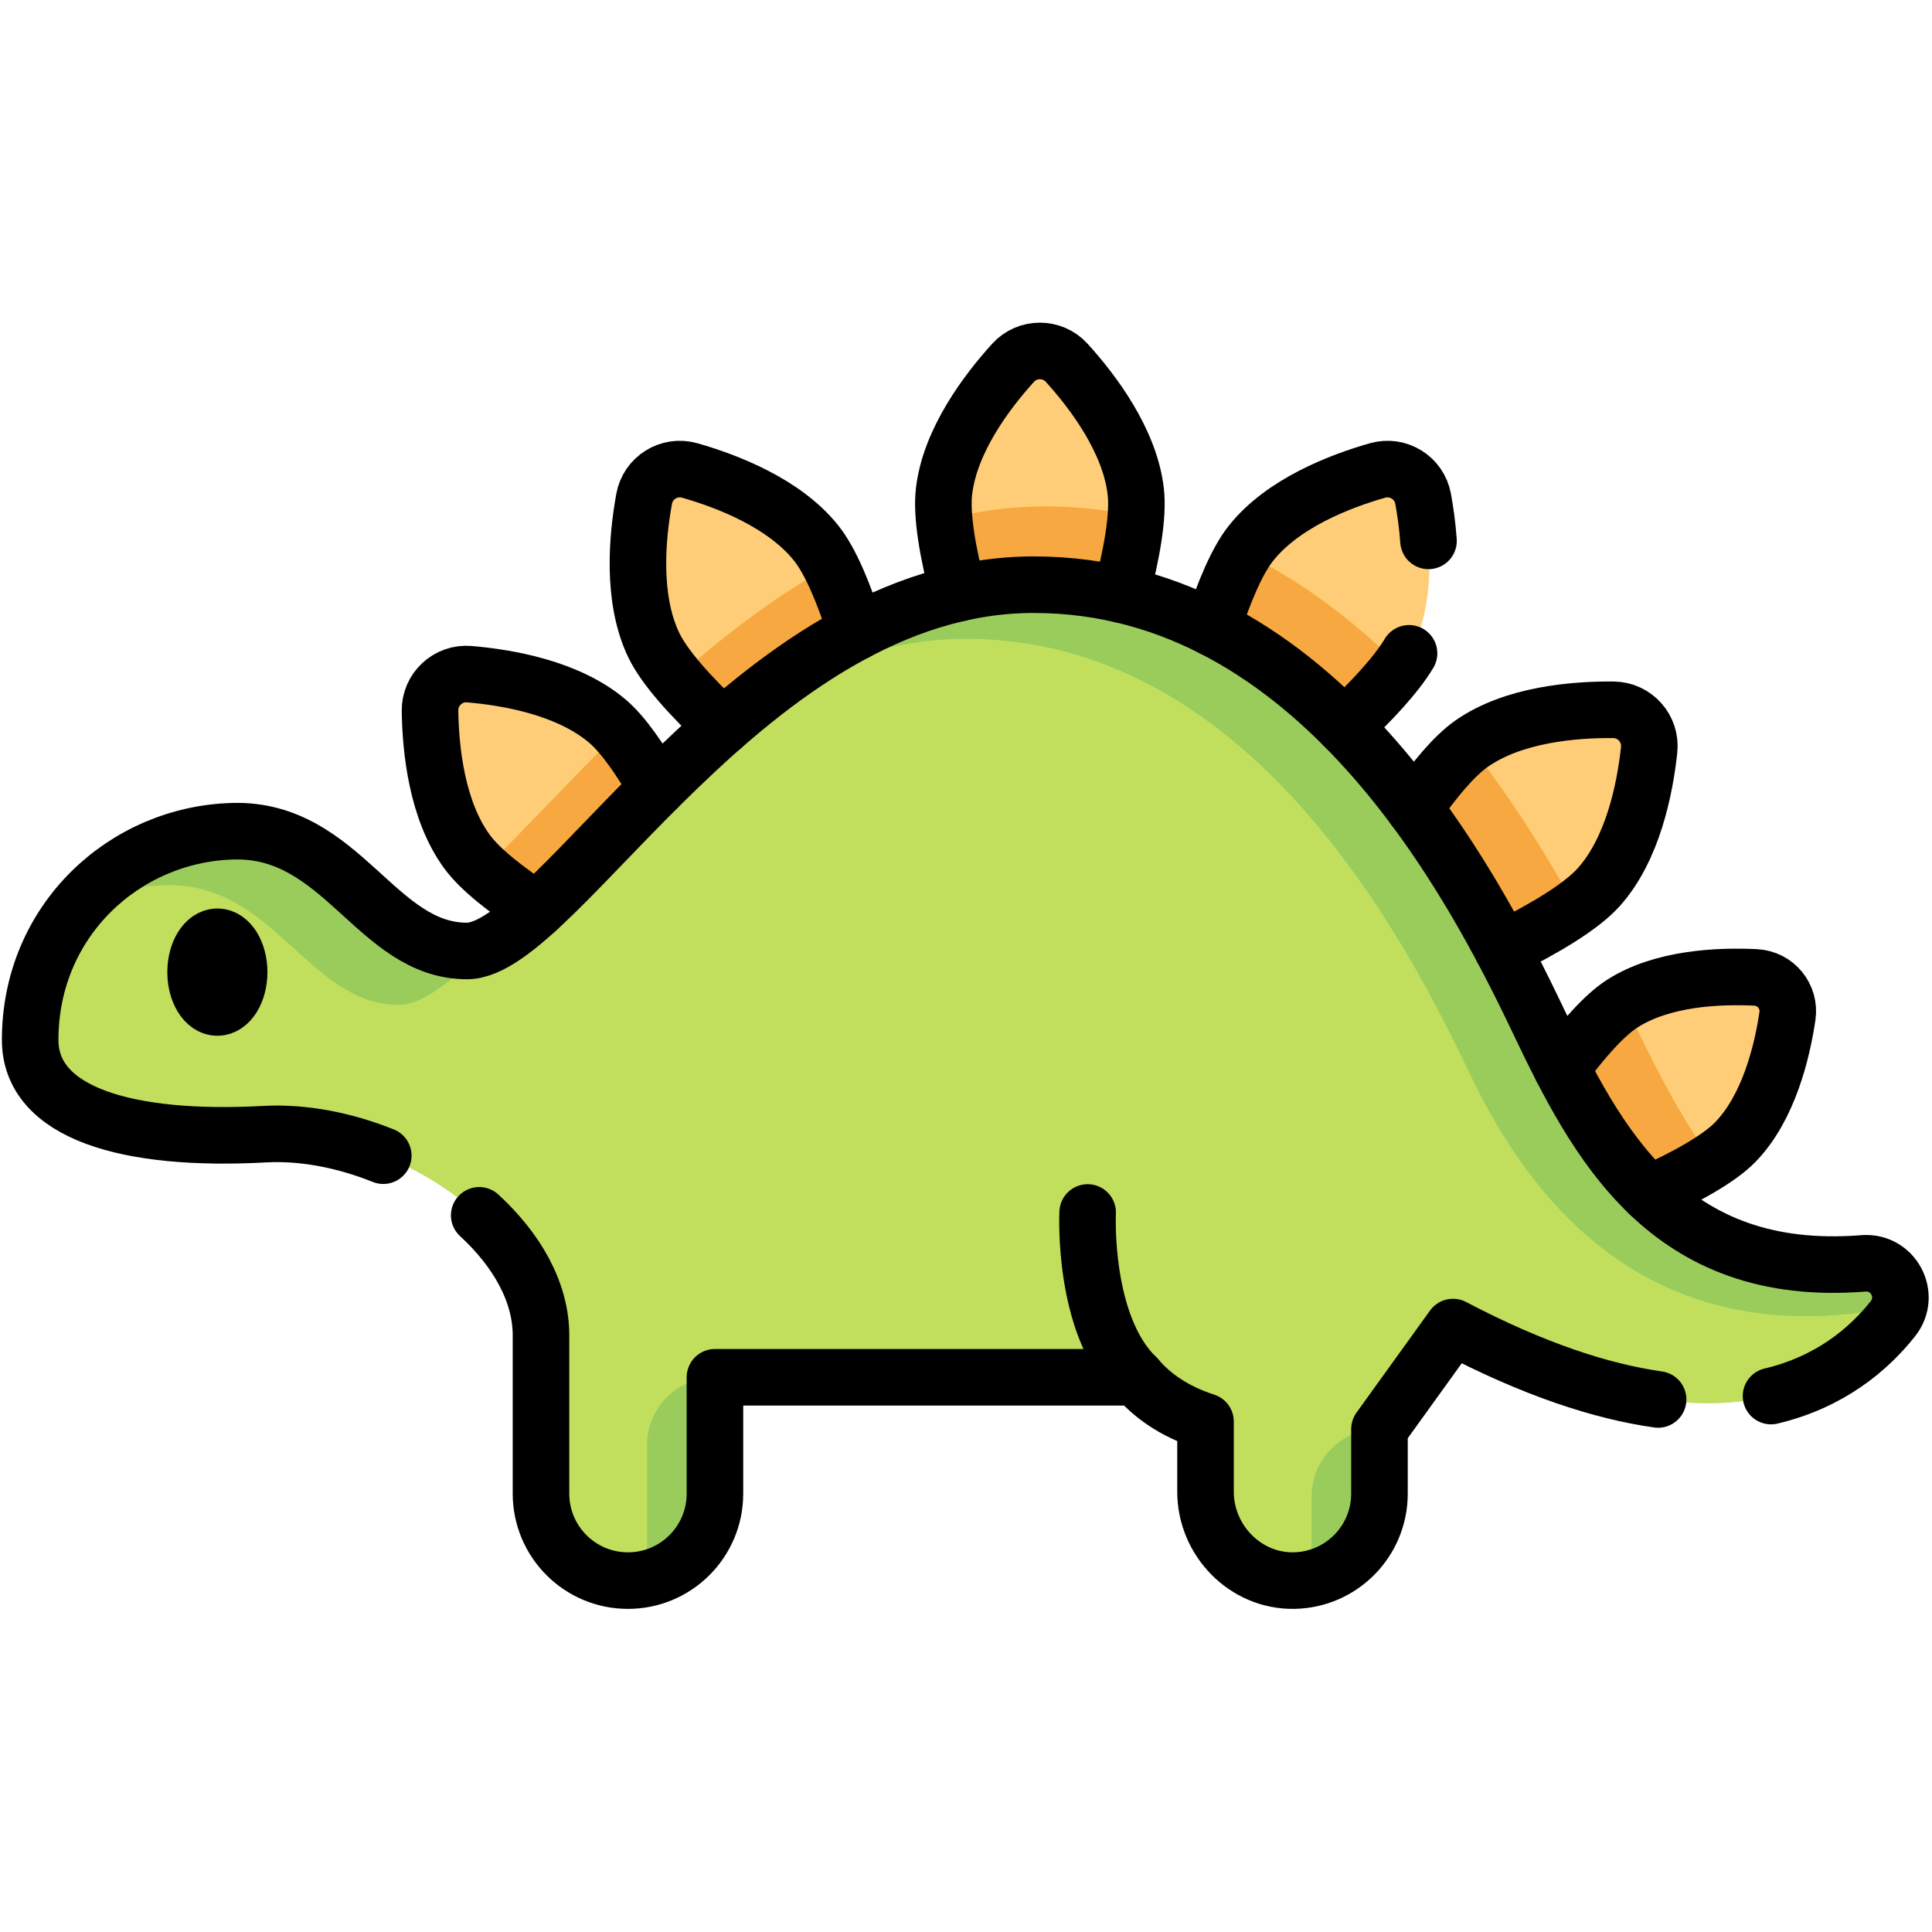<?xml version="1.0" encoding="UTF-8" standalone="no"?>
<!DOCTYPE svg PUBLIC "-//W3C//DTD SVG 1.1//EN" "http://www.w3.org/Graphics/SVG/1.1/DTD/svg11.dtd">
<svg width="100%" height="100%" viewBox="0 0 683 683" version="1.1" xmlns="http://www.w3.org/2000/svg" xmlns:xlink="http://www.w3.org/1999/xlink" xml:space="preserve" xmlns:serif="http://www.serif.com/" style="fill-rule:evenodd;clip-rule:evenodd;stroke-linecap:round;stroke-linejoin:round;stroke-miterlimit:10;">
    <g id="g1701" transform="matrix(1.333,0,0,-1.333,0,682.667)">
        <g id="g1703">
            <g id="g1705">
                <g id="g1711" transform="matrix(1,0,0,1,142.344,270.809)">
                    <path id="path1713" d="M0,0C8.941,8.139 19.591,19.934 31.897,32.208C27.445,39.987 22.908,46.527 18.748,50.064C8.405,58.857 -7.562,61.654 -17.885,62.522C-23.54,62.998 -28.377,58.49 -28.299,52.815C-28.157,42.458 -26.488,26.333 -18.442,15.398C-14.983,10.698 -8.134,5.327 0,0" style="fill:rgb(255,229,90);fill-rule:nonzero;"/>
                </g>
                <g id="g1715" transform="matrix(1,0,0,1,191.692,319.44)">
                    <path id="path1717" d="M0,0C10.798,9.455 22.604,18.317 35.388,25.068C32.23,35.043 28.637,43.787 24.774,48.638C16.318,59.258 1.188,65.078 -8.773,67.918C-14.231,69.474 -19.846,65.981 -20.862,60.398C-22.718,50.207 -24.186,34.063 -18.396,21.784C-15.527,15.699 -8.413,7.874 0,0" style="fill:rgb(255,229,90);fill-rule:nonzero;"/>
                </g>
                <g id="g1719" transform="matrix(1,0,0,1,274.125,357.065)">
                    <path id="path1721" d="M0,0C8.121,0 15.845,-0.929 23.188,-2.624C26.043,8.187 27.839,18.236 27.08,24.75C25.51,38.233 15.736,51.167 8.777,58.84C4.966,63.044 -1.646,63.044 -5.458,58.84C-12.417,51.167 -22.19,38.233 -23.761,24.75C-24.512,18.304 -22.762,8.396 -19.958,-2.285C-13.506,-0.816 -6.854,0 0,0" style="fill:rgb(255,229,90);fill-rule:nonzero;"/>
                </g>
                <g id="g1723" transform="matrix(1,0,0,1,356.559,319.44)">
                    <path id="path1725" d="M0,0C8.412,7.874 15.527,15.698 18.396,21.783C24.185,34.062 22.717,50.207 20.861,60.398C19.845,65.981 14.23,69.474 8.773,67.917C-1.188,65.077 -16.319,59.258 -24.774,48.638C-28.497,43.962 -31.971,35.671 -35.044,26.147C-21.868,19.45 -10.223,10.299 0,0" style="fill:rgb(255,229,90);fill-rule:nonzero;"/>
                </g>
                <g id="g1727" transform="matrix(1,0,0,1,398.472,260.353)">
                    <path id="path1729" d="M0,0C11.026,5.422 20.857,11.253 25.588,16.563C34.617,26.7 37.781,42.599 38.888,52.898C39.494,58.541 35.099,63.48 29.424,63.534C19.065,63.631 2.906,62.334 -8.211,54.543C-12.803,51.326 -18.084,44.993 -23.381,37.399C-13.901,24.663 -6.157,11.569 0,0" style="fill:rgb(255,229,90);fill-rule:nonzero;"/>
                </g>
                <g id="g1731" transform="matrix(1,0,0,1,437.348,195.533)">
                    <path id="path1733" d="M0,0C9.853,4.445 18.55,9.244 22.931,13.778C31.723,22.878 35.271,37.565 36.689,47.115C37.468,52.347 33.561,57.113 28.277,57.377C18.634,57.859 3.536,57.262 -7.111,50.426C-11.877,47.367 -17.534,40.934 -23.196,33.287C-16.927,21.109 -9.704,9.291 0,0" style="fill:rgb(255,229,90);fill-rule:nonzero;"/>
                </g>
                <g id="g1735" transform="matrix(1,0,0,1,407.884,241.578)">
                    <path id="path1737" d="M0,0C-17.283,36.306 -58.613,115.487 -133.759,115.487C-208.903,115.487 -260.003,18.349 -284.049,18.349C-308.096,18.349 -317.113,50.862 -346.034,50.11C-374.955,49.359 -399.884,26.328 -399.884,-5.233C-399.884,-24.624 -374.277,-32.235 -337.675,-30.237C-304.682,-28.437 -264.409,-54.799 -264.409,-83.575L-264.409,-125.569C-264.409,-138.308 -254.082,-148.635 -241.343,-148.635C-228.604,-148.635 -218.276,-138.308 -218.276,-125.569L-218.276,-94.711L-106.504,-94.711C-102.321,-99.625 -96.424,-103.797 -88.174,-106.454L-88.174,-125.05C-88.174,-137.981 -77.591,-148.876 -64.661,-148.631C-52.128,-148.394 -42.041,-138.159 -42.041,-125.569L-42.041,-108.458L-22.544,-81.394C47.006,-117.92 79.907,-97.142 94.13,-79.178C99.055,-72.957 94.21,-63.876 86.301,-64.504C34.376,-68.629 15.648,-32.872 0,0" style="fill:rgb(152,219,124);fill-rule:nonzero;"/>
                </g>
                <g id="g1739">
                </g>
                <g id="g1743">
                </g>
                <g id="g1747" transform="matrix(1,0,0,1,256.125,342.745)">
                    <path id="path1749" d="M0,0C75.146,0 116.476,-79.181 133.759,-115.487C150.892,-151.478 183.327,-190.236 247.577,-176.998C249.078,-171.326 244.629,-165.15 238.06,-165.672C186.135,-169.796 167.407,-134.04 151.759,-101.167C134.476,-64.861 93.146,14.319 18,14.319C-13.943,14.319 -41.539,-3.236 -64.562,-23.419C-45.56,-9.923 -24.01,0 0,0" style="fill:rgb(130,211,97);fill-rule:nonzero;"/>
                </g>
                <g id="g1751" transform="matrix(1,0,0,1,43.85,277.369)">
                    <path id="path1753" d="M0,0C28.921,0.751 37.938,-31.762 61.985,-31.762C68.134,-31.762 76.055,-25.403 85.689,-15.95C83.646,-16.911 81.741,-17.442 79.985,-17.442C55.938,-17.442 46.921,15.071 18,14.319C1.643,13.894 -13.434,6.338 -23.448,-5.853C-16.292,-2.282 -8.313,-0.216 0,0" style="fill:rgb(130,211,97);fill-rule:nonzero;"/>
                    <clipPath id="_clip1">
                        <path id="path17531" serif:id="path1753" d="M0,0C28.921,0.751 37.938,-31.762 61.985,-31.762C68.134,-31.762 76.055,-25.403 85.689,-15.95C83.646,-16.911 81.741,-17.442 79.985,-17.442C55.938,-17.442 46.921,15.071 18,14.319C1.643,13.894 -13.434,6.338 -23.448,-5.853C-16.292,-2.282 -8.313,-0.216 0,0" clip-rule="nonzero"/>
                    </clipPath>
                    <g clip-path="url(#_clip1)">
                        <g transform="matrix(0.75,0,0,-0.75,-43.85,234.631)">
                            <path d="M165.113,336.098C167.447,336.098 169.972,335.412 172.687,334.139C159.856,346.726 149.305,355.191 141.113,355.191C109.05,355.191 97.027,311.84 58.466,312.842C47.382,313.13 36.743,315.884 27.202,320.646C40.554,304.391 60.657,294.316 82.466,293.749C121.028,292.747 133.051,336.098 165.113,336.098Z" style="fill:rgb(154,204,92);"/>
                        </g>
                    </g>
                </g>
                <g id="g1755" transform="matrix(1,0,0,1,437.348,195.533)">
                    <g transform="matrix(0.75,0,0,-0.75,-437.348,316.467)">
                        <path d="M583.13,421.956C591.604,418.132 599.428,414.112 605.489,410.118C593.541,393.876 584.31,375.199 575.689,357.088C575.256,356.178 574.812,355.247 574.358,354.302C574.134,354.439 573.901,354.561 573.68,354.702C587.874,345.605 607.985,344.811 620.833,345.453C627.878,345.805 633.086,352.16 632.049,359.136C630.156,371.869 625.428,391.452 613.705,403.585C607.864,409.631 596.268,416.029 583.13,421.956Z" style="fill:rgb(255,205,120);"/>
                    </g>
                    <g transform="matrix(0.75,0,0,-0.75,-437.348,316.467)">
                        <path d="M573.68,354.702C573.901,354.561 574.134,354.439 574.358,354.302C574.812,355.247 575.256,356.178 575.689,357.088C584.309,375.2 593.541,393.876 605.489,410.118C599.428,414.112 591.604,418.132 583.13,421.956C570.192,409.567 560.561,393.811 552.202,377.573C559.752,367.377 567.298,358.804 573.649,354.721C573.659,354.715 573.669,354.708 573.68,354.702Z" style="fill:rgb(247,168,64);"/>
                    </g>
                </g>
                <g id="g1759" transform="matrix(1,0,0,1,417.837,271.518)">
                    <path id="path1761" d="M0,0C-7.509,13.607 -16.817,28.631 -28.09,43C-32.561,39.681 -37.646,33.547 -42.747,26.234C-33.267,13.497 -25.522,0.403 -19.365,-11.166C-11.979,-7.534 -5.14,-3.719 0,0" style="fill:rgb(255,217,29);fill-rule:nonzero;"/>
                    <g transform="matrix(0.75,0,0,-0.75,-417.837,240.482)">
                        <path d="M532.578,334.896C541.934,330.245 550.561,325.385 557.116,320.643C547.104,302.5 534.693,282.468 519.663,263.309C514.428,267.195 508.562,273.975 502.605,282.172C508.824,273.614 514.944,266.592 520.348,262.806C535.171,252.419 556.716,250.688 570.528,250.818C578.094,250.889 583.955,257.475 583.146,264.999C581.671,278.731 577.453,299.931 565.413,313.446C559.289,320.32 546.756,327.848 532.578,334.896Z" style="fill:rgb(255,205,120);"/>
                    </g>
                    <g transform="matrix(0.75,0,0,-0.75,-417.837,240.482)">
                        <path d="M531.298,335.529C523.088,320.104 512.764,302.64 500.124,285.658C500.952,284.472 501.78,283.309 502.605,282.172C508.562,273.975 514.428,267.195 519.663,263.309C534.693,282.468 547.104,302.5 557.116,320.643C550.561,325.385 541.934,330.245 532.578,334.896C532.153,335.108 531.726,335.318 531.298,335.529Z" style="fill:rgb(247,168,64);"/>
                    </g>
                </g>
                <g id="g1763" transform="matrix(1,0,0,1,371.313,335.34)">
                    <path id="path1765" d="M0,0C-12.056,11.966 -25.8,22.521 -41.356,30.121C-44.391,25.275 -47.234,18.195 -49.799,10.247C-36.623,3.55 -24.978,-5.601 -14.755,-15.9C-8.858,-10.381 -3.606,-4.889 0,0" style="fill:rgb(255,217,29);fill-rule:nonzero;"/>
                    <g transform="matrix(0.75,0,0,-0.75,-371.313,176.66)">
                        <path d="M480.766,251.603C486.427,246.009 491.4,240.542 495.085,235.546C479.01,219.592 460.685,205.518 439.943,195.385C435.897,201.846 432.106,211.286 428.686,221.884C432.784,209.184 437.416,198.13 442.38,191.896C453.653,177.736 473.827,169.978 487.109,166.19C494.385,164.115 501.871,168.772 503.226,176.216C504.009,180.516 504.741,185.613 505.13,191.089C505.971,202.915 505.215,216.512 499.939,227.702C499.461,228.716 498.895,229.767 498.247,230.849C494.564,237.006 488.265,244.194 480.766,251.603Z" style="fill:rgb(255,205,120);"/>
                    </g>
                    <g transform="matrix(0.75,0,0,-0.75,-371.313,176.66)">
                        <path d="M475.413,256.744C462.359,243.593 447.562,231.846 430.901,223.032C430.167,222.644 429.428,222.261 428.686,221.884C432.106,211.286 435.897,201.846 439.943,195.385C460.685,205.518 479.01,219.592 495.085,235.546C491.4,240.542 486.427,246.009 480.766,251.603C479.04,253.308 477.25,255.025 475.413,256.744Z" style="fill:rgb(247,168,64);"/>
                    </g>
                </g>
                <g id="g1767" transform="matrix(1,0,0,1,276.976,377.83)">
                    <path id="path1769" d="M0,0C-9.172,0 -18.03,-1.263 -26.579,-3.5C-26.077,-9.141 -24.68,-15.92 -22.809,-23.051C-16.356,-21.582 -9.705,-20.766 -2.851,-20.766C5.271,-20.766 12.994,-21.694 20.338,-23.389C22.368,-15.7 23.857,-8.403 24.278,-2.482C16.547,-0.877 8.461,0 0,0" style="fill:rgb(255,217,29);fill-rule:nonzero;"/>
                    <g transform="matrix(0.75,0,0,-0.75,-276.976,134.17)">
                        <path d="M396.419,210.074C399.125,199.824 401.11,190.096 401.671,182.203C391.363,180.063 380.582,178.893 369.301,178.893C357.071,178.893 345.261,180.577 333.862,183.56C334.531,191.078 336.393,200.113 338.887,209.617C335.15,195.379 332.818,182.173 333.819,173.581C335.913,155.603 348.945,138.359 358.223,128.127C363.305,122.523 372.121,122.523 377.203,128.127C386.481,138.359 399.513,155.603 401.607,173.581C402.618,182.265 400.224,195.662 396.419,210.074Z" style="fill:rgb(255,205,120);"/>
                    </g>
                    <g transform="matrix(0.75,0,0,-0.75,-276.976,134.17)">
                        <path d="M396.419,210.074C386.628,207.814 376.327,206.581 365.5,206.581C356.361,206.581 347.489,207.659 338.887,209.617C336.393,200.113 334.531,191.078 333.862,183.56C345.261,180.577 357.071,178.893 369.301,178.893C380.582,178.893 391.363,180.063 401.671,182.203C401.11,190.096 399.125,199.824 396.419,210.074Z" style="fill:rgb(247,168,64);"/>
                    </g>
                </g>
                <g id="g1771" transform="matrix(1,0,0,1,191.692,319.44)">
                    <path id="path1773" d="M0,0C10.798,9.455 22.604,18.318 35.388,25.068C33.276,31.736 30.971,37.847 28.52,42.62C13.725,34.489 0.086,23.963 -12.37,12.856C-8.994,8.783 -4.7,4.399 0,0" style="fill:rgb(255,217,29);fill-rule:nonzero;"/>
                    <g transform="matrix(0.75,0,0,-0.75,-191.692,192.56)">
                        <path d="M302.769,223.309C299.955,214.424 296.883,206.281 293.617,199.92C273.89,210.761 255.704,224.796 239.096,239.606C235.541,235.315 232.75,231.283 231.062,227.702C223.342,211.33 225.3,189.804 227.774,176.216C229.129,168.772 236.615,164.114 243.892,166.189C257.174,169.976 277.348,177.736 288.622,191.896C293.771,198.362 298.56,210.014 302.769,223.309Z" style="fill:rgb(255,205,120);"/>
                    </g>
                    <g transform="matrix(0.75,0,0,-0.75,-191.692,192.56)">
                        <path d="M239.096,239.606C255.704,224.796 273.89,210.761 293.617,199.92C296.883,206.281 299.955,214.424 302.769,223.309C285.723,232.31 269.985,244.138 255.587,256.744C249.322,250.88 243.597,245.036 239.096,239.606Z" style="fill:rgb(247,168,64);"/>
                    </g>
                </g>
                <g id="g1775" transform="matrix(1,0,0,1,128.206,281.504)">
                    <path id="path1777" d="M0,0C3.68,-3.437 8.61,-7.076 14.138,-10.696C23.079,-2.556 33.729,9.238 46.035,21.513C42.62,27.48 39.155,32.713 35.848,36.426C22.175,22.961 10.209,9.788 0,0" style="fill:rgb(255,217,29);fill-rule:nonzero;"/>
                    <g transform="matrix(0.75,0,0,-0.75,-128.206,230.496)">
                        <path d="M232.32,278.641C227.767,270.686 223.148,263.71 218.739,258.759C200.508,276.713 184.553,294.277 170.941,307.327C174.361,310.522 178.591,313.846 183.336,317.202C175.378,311.575 168.864,306.034 165.202,301.057C154.474,286.478 152.249,264.978 152.06,251.168C151.956,243.602 158.405,237.59 165.945,238.225C179.709,239.383 200.999,243.112 214.789,254.836C220.336,259.551 226.384,268.27 232.32,278.641Z" style="fill:rgb(255,205,120);"/>
                    </g>
                    <g transform="matrix(0.75,0,0,-0.75,-128.206,230.496)">
                        <path d="M232.32,278.641C224.471,286.468 217.129,294.152 210.299,301.226C202.85,308.939 196.011,315.927 189.792,321.588C187.559,320.126 185.399,318.661 183.336,317.202C178.591,313.846 174.361,310.522 170.941,307.327C184.553,294.277 200.508,276.713 218.739,258.759C223.056,263.607 227.576,270.398 232.037,278.148C232.131,278.312 232.225,278.476 232.32,278.641Z" style="fill:rgb(247,168,64);"/>
                    </g>
                </g>
                <g id="g1779" transform="matrix(1,0,0,1,63.42,254.312)">
                    <path id="path1781" d="M0,0C0,-5.181 -2.585,-9.381 -5.773,-9.381C-8.961,-9.381 -11.546,-5.181 -11.546,0C-11.546,5.182 -8.961,9.382 -5.773,9.382C-2.585,9.382 0,5.182 0,0" style="fill-rule:nonzero;"/>
                    <g transform="matrix(0.75,0,0,-0.75,-63.42,257.688)">
                        <path d="M82.466,293.749C60.657,294.316 40.554,304.391 27.202,320.646C36.743,315.884 47.382,313.13 58.466,312.842C97.027,311.84 109.05,355.191 141.113,355.191C149.305,355.191 159.856,346.726 172.687,334.139C182.681,329.453 195.244,316.82 210.299,301.226C217.13,294.154 224.473,286.472 232.321,278.644C232.321,278.643 232.32,278.642 232.32,278.641C239.638,271.341 247.396,263.917 255.587,256.744C255.588,256.745 255.589,256.746 255.59,256.747C255.532,256.797 255.475,256.848 255.417,256.899C280.753,238.904 309.487,225.673 341.5,225.673C441.695,225.673 496.801,331.248 519.845,379.656C542.689,427.644 585.936,479.321 671.603,461.671C673.26,455.406 669.475,448.681 663.149,446.952C671.036,449.107 674.982,459.022 669.352,466.133C660.792,476.945 647.159,488.52 626.249,493.489C615.114,496.135 601.915,496.908 586.32,494.694C566.317,491.855 542.374,484.102 513.786,469.088L487.79,505.174L487.79,505.075C474.543,505.075 463.805,515.814 463.805,529.061L463.805,557.995C476.335,555.18 485.974,544.718 487.56,531.767C485.722,546.777 473.068,558.446 457.63,558.738C440.39,559.065 426.28,544.538 426.28,527.296L426.28,502.502C415.28,498.96 407.417,493.397 401.84,486.845L252.81,486.845L252.81,527.989C252.81,544.974 239.04,558.744 222.054,558.744C205.069,558.744 191.3,544.974 191.3,527.989L191.3,471.996C191.3,456.6 182.652,441.72 169.454,429.579C159.985,420.867 148.172,413.563 135.531,408.489C121.889,403.014 107.281,400.133 93.612,400.879C44.809,403.543 10.666,393.395 10.666,367.541C10.666,325.459 43.905,294.751 82.466,293.749ZM84.56,343.583C84.56,336.674 81.113,331.074 76.863,331.074C72.612,331.074 69.165,336.674 69.165,343.583C69.165,350.491 72.612,356.091 76.863,356.091C81.113,356.091 84.56,350.491 84.56,343.583ZM228.819,510.858L228.819,557.989C242.498,554.917 252.73,542.739 252.806,528.153L252.806,486.873C239.559,486.873 228.819,497.611 228.819,510.858Z" style="fill:rgb(194,222,93);"/>
                    </g>
                    <g transform="matrix(0.75,0,0,-0.75,-63.42,257.688)">
                        <path d="M428.686,221.884C429.428,222.261 430.167,222.644 430.901,223.032C447.562,231.846 462.356,243.594 475.411,256.746C475.412,256.746 475.413,256.745 475.413,256.744C484.477,265.875 492.7,275.684 500.124,285.658C500.123,285.66 500.122,285.662 500.12,285.664C512.76,302.646 523.086,320.105 531.296,335.53C531.297,335.53 531.297,335.529 531.298,335.529C536.228,344.791 540.396,353.317 543.845,360.563C564.709,404.392 589.68,452.068 658.913,446.569C660.417,446.449 661.837,446.593 663.149,446.952C669.475,448.681 673.26,455.406 671.603,461.671C585.936,479.321 542.689,427.644 519.845,379.656C496.801,331.248 441.695,225.673 341.5,225.673C309.487,225.673 280.753,238.904 255.417,256.899C255.475,256.848 255.532,256.797 255.59,256.747C256.282,256.141 256.977,255.536 257.676,254.934C271.504,243.01 286.548,231.891 302.774,223.323C302.772,223.319 302.771,223.315 302.77,223.311C314.222,217.263 326.264,212.492 338.887,209.617C338.888,209.621 338.888,209.624 338.889,209.628C347.492,207.669 356.361,206.581 365.5,206.581C376.328,206.581 386.626,207.819 396.418,210.079C396.418,210.077 396.419,210.076 396.419,210.074C407.863,212.716 418.61,216.762 428.686,221.884Z" style="fill:rgb(154,204,92);"/>
                    </g>
                    <g transform="matrix(0.75,0,0,-0.75,-63.42,257.688)">
                        <path d="M228.819,510.858C228.819,497.611 239.559,486.873 252.806,486.873L252.806,528.153C252.73,542.739 242.498,554.917 228.819,557.989L228.819,510.858Z" style="fill:rgb(154,204,92);"/>
                    </g>
                    <g transform="matrix(0.75,0,0,-0.75,-63.42,257.688)">
                        <path d="M487.79,527.989L487.79,527.993C487.79,529.27 487.712,530.53 487.56,531.767C485.974,544.718 476.335,555.18 463.805,557.995L463.805,529.061C463.805,515.814 474.543,505.075 487.79,505.075L487.79,505.174L487.79,527.989Z" style="fill:rgb(154,204,92);"/>
                    </g>
                </g>
                <g id="g1783" transform="matrix(1,0,0,1,63.42,254.312)">
                    <path id="path1785" d="M0,0C0,-5.181 -2.585,-9.381 -5.773,-9.381C-8.961,-9.381 -11.546,-5.181 -11.546,0C-11.546,5.182 -8.961,9.382 -5.773,9.382C-2.585,9.382 0,5.182 0,0Z" style="fill:none;fill-rule:nonzero;stroke:black;stroke-width:15px;"/>
                </g>
                <g id="g1787" transform="matrix(1,0,0,1,469.687,141.883)">
                    <path id="path1789" d="M0,0C15.683,3.727 25.907,12.408 32.327,20.517C37.252,26.737 32.407,35.818 24.498,35.19C-27.427,31.065 -46.154,66.823 -61.803,99.694C-79.086,136 -120.416,215.181 -195.562,215.181C-270.706,215.181 -321.806,118.043 -345.852,118.043C-369.898,118.043 -378.916,150.556 -407.837,149.805C-436.758,149.053 -461.687,126.022 -461.687,94.461C-461.687,75.071 -436.08,67.459 -399.478,69.457C-389.226,70.017 -378.27,67.856 -368.038,63.75" style="fill:none;fill-rule:nonzero;stroke:black;stroke-width:15px;"/>
                </g>
                <g id="g1791" transform="matrix(1,0,0,1,127.091,189.816)">
                    <path id="path1793" d="M0,0C9.898,-9.106 16.384,-20.266 16.384,-31.813L16.384,-73.808C16.384,-86.546 26.711,-96.874 39.45,-96.874C52.189,-96.874 62.517,-86.546 62.517,-73.808L62.517,-42.95L174.289,-42.95C178.472,-47.864 184.369,-52.036 192.619,-54.692L192.619,-73.288C192.619,-86.22 203.202,-97.115 216.132,-96.87C228.665,-96.632 238.752,-86.397 238.752,-73.808L238.752,-56.697L258.249,-29.632C279.689,-40.892 297.647,-46.707 312.649,-48.836" style="fill:none;fill-rule:nonzero;stroke:black;stroke-width:15px;"/>
                </g>
                <g id="g1795" transform="matrix(1,0,0,1,288.451,190.571)">
                    <path id="path1797" d="M0,0C0,0 -1.465,-29.837 12.929,-43.705" style="fill:none;fill-rule:nonzero;stroke:black;stroke-width:15px;"/>
                </g>
                <g id="g1799" transform="matrix(1,0,0,1,174.241,303.018)">
                    <path id="path1801" d="M0,0C-4.452,7.779 -8.989,14.319 -13.149,17.856C-23.492,26.648 -39.46,29.445 -49.782,30.314C-55.438,30.79 -60.274,26.281 -60.196,20.607C-60.055,10.249 -58.386,-5.876 -50.34,-16.81C-46.881,-21.511 -40.031,-26.881 -31.897,-32.208" style="fill:none;fill-rule:nonzero;stroke:black;stroke-width:15px;"/>
                </g>
                <g id="g1803" transform="matrix(1,0,0,1,227.08,344.508)">
                    <path id="path1805" d="M0,0C-3.157,9.975 -6.751,18.718 -10.613,23.57C-19.069,34.19 -34.199,40.009 -44.161,42.85C-49.619,44.406 -55.233,40.913 -56.25,35.33C-58.105,25.139 -59.573,8.994 -53.784,-3.285C-50.915,-9.37 -43.801,-17.194 -35.388,-25.068" style="fill:none;fill-rule:nonzero;stroke:black;stroke-width:15px;"/>
                </g>
                <g id="g1807" transform="matrix(1,0,0,1,297.313,354.44)">
                    <path id="path1809" d="M0,0C2.854,10.811 4.65,20.86 3.892,27.374C2.321,40.857 -7.452,53.791 -14.411,61.464C-18.223,65.668 -24.835,65.668 -28.646,61.464C-35.605,53.791 -45.379,40.857 -46.949,27.374C-47.7,20.928 -45.95,11.021 -43.146,0.339" style="fill:none;fill-rule:nonzero;stroke:black;stroke-width:15px;"/>
                </g>
                <g id="g1811" transform="matrix(1,0,0,1,378.848,368.683)">
                    <path id="path1813" d="M0,0C-0.292,4.107 -0.841,7.93 -1.428,11.155C-2.444,16.738 -8.059,20.231 -13.516,18.675C-23.478,15.834 -38.608,10.015 -47.063,-0.605C-50.786,-5.281 -54.26,-13.571 -57.333,-23.096" style="fill:none;fill-rule:nonzero;stroke:black;stroke-width:15px;"/>
                </g>
                <g id="g1815" transform="matrix(1,0,0,1,356.559,319.44)">
                    <path id="path1817" d="M0,0C7.36,6.89 13.729,13.742 17.127,19.423" style="fill:none;fill-rule:nonzero;stroke:black;stroke-width:15px;"/>
                </g>
                <g id="g1819" transform="matrix(1,0,0,1,398.472,260.353)">
                    <path id="path1821" d="M0,0C11.026,5.422 20.857,11.253 25.588,16.563C34.617,26.7 37.781,42.599 38.888,52.898C39.494,58.541 35.099,63.48 29.424,63.534C19.065,63.631 2.906,62.334 -8.211,54.543C-12.803,51.326 -18.084,44.993 -23.381,37.399" style="fill:none;fill-rule:nonzero;stroke:black;stroke-width:15px;"/>
                </g>
                <g id="g1823" transform="matrix(1,0,0,1,437.348,195.533)">
                    <path id="path1825" d="M0,0C9.853,4.445 18.55,9.244 22.931,13.778C31.723,22.878 35.271,37.565 36.689,47.115C37.468,52.347 33.561,57.113 28.277,57.377C18.634,57.859 3.536,57.262 -7.111,50.426C-11.877,47.367 -17.534,40.934 -23.196,33.287" style="fill:none;fill-rule:nonzero;stroke:black;stroke-width:15px;"/>
                </g>
            </g>
        </g>
    </g>
</svg>
